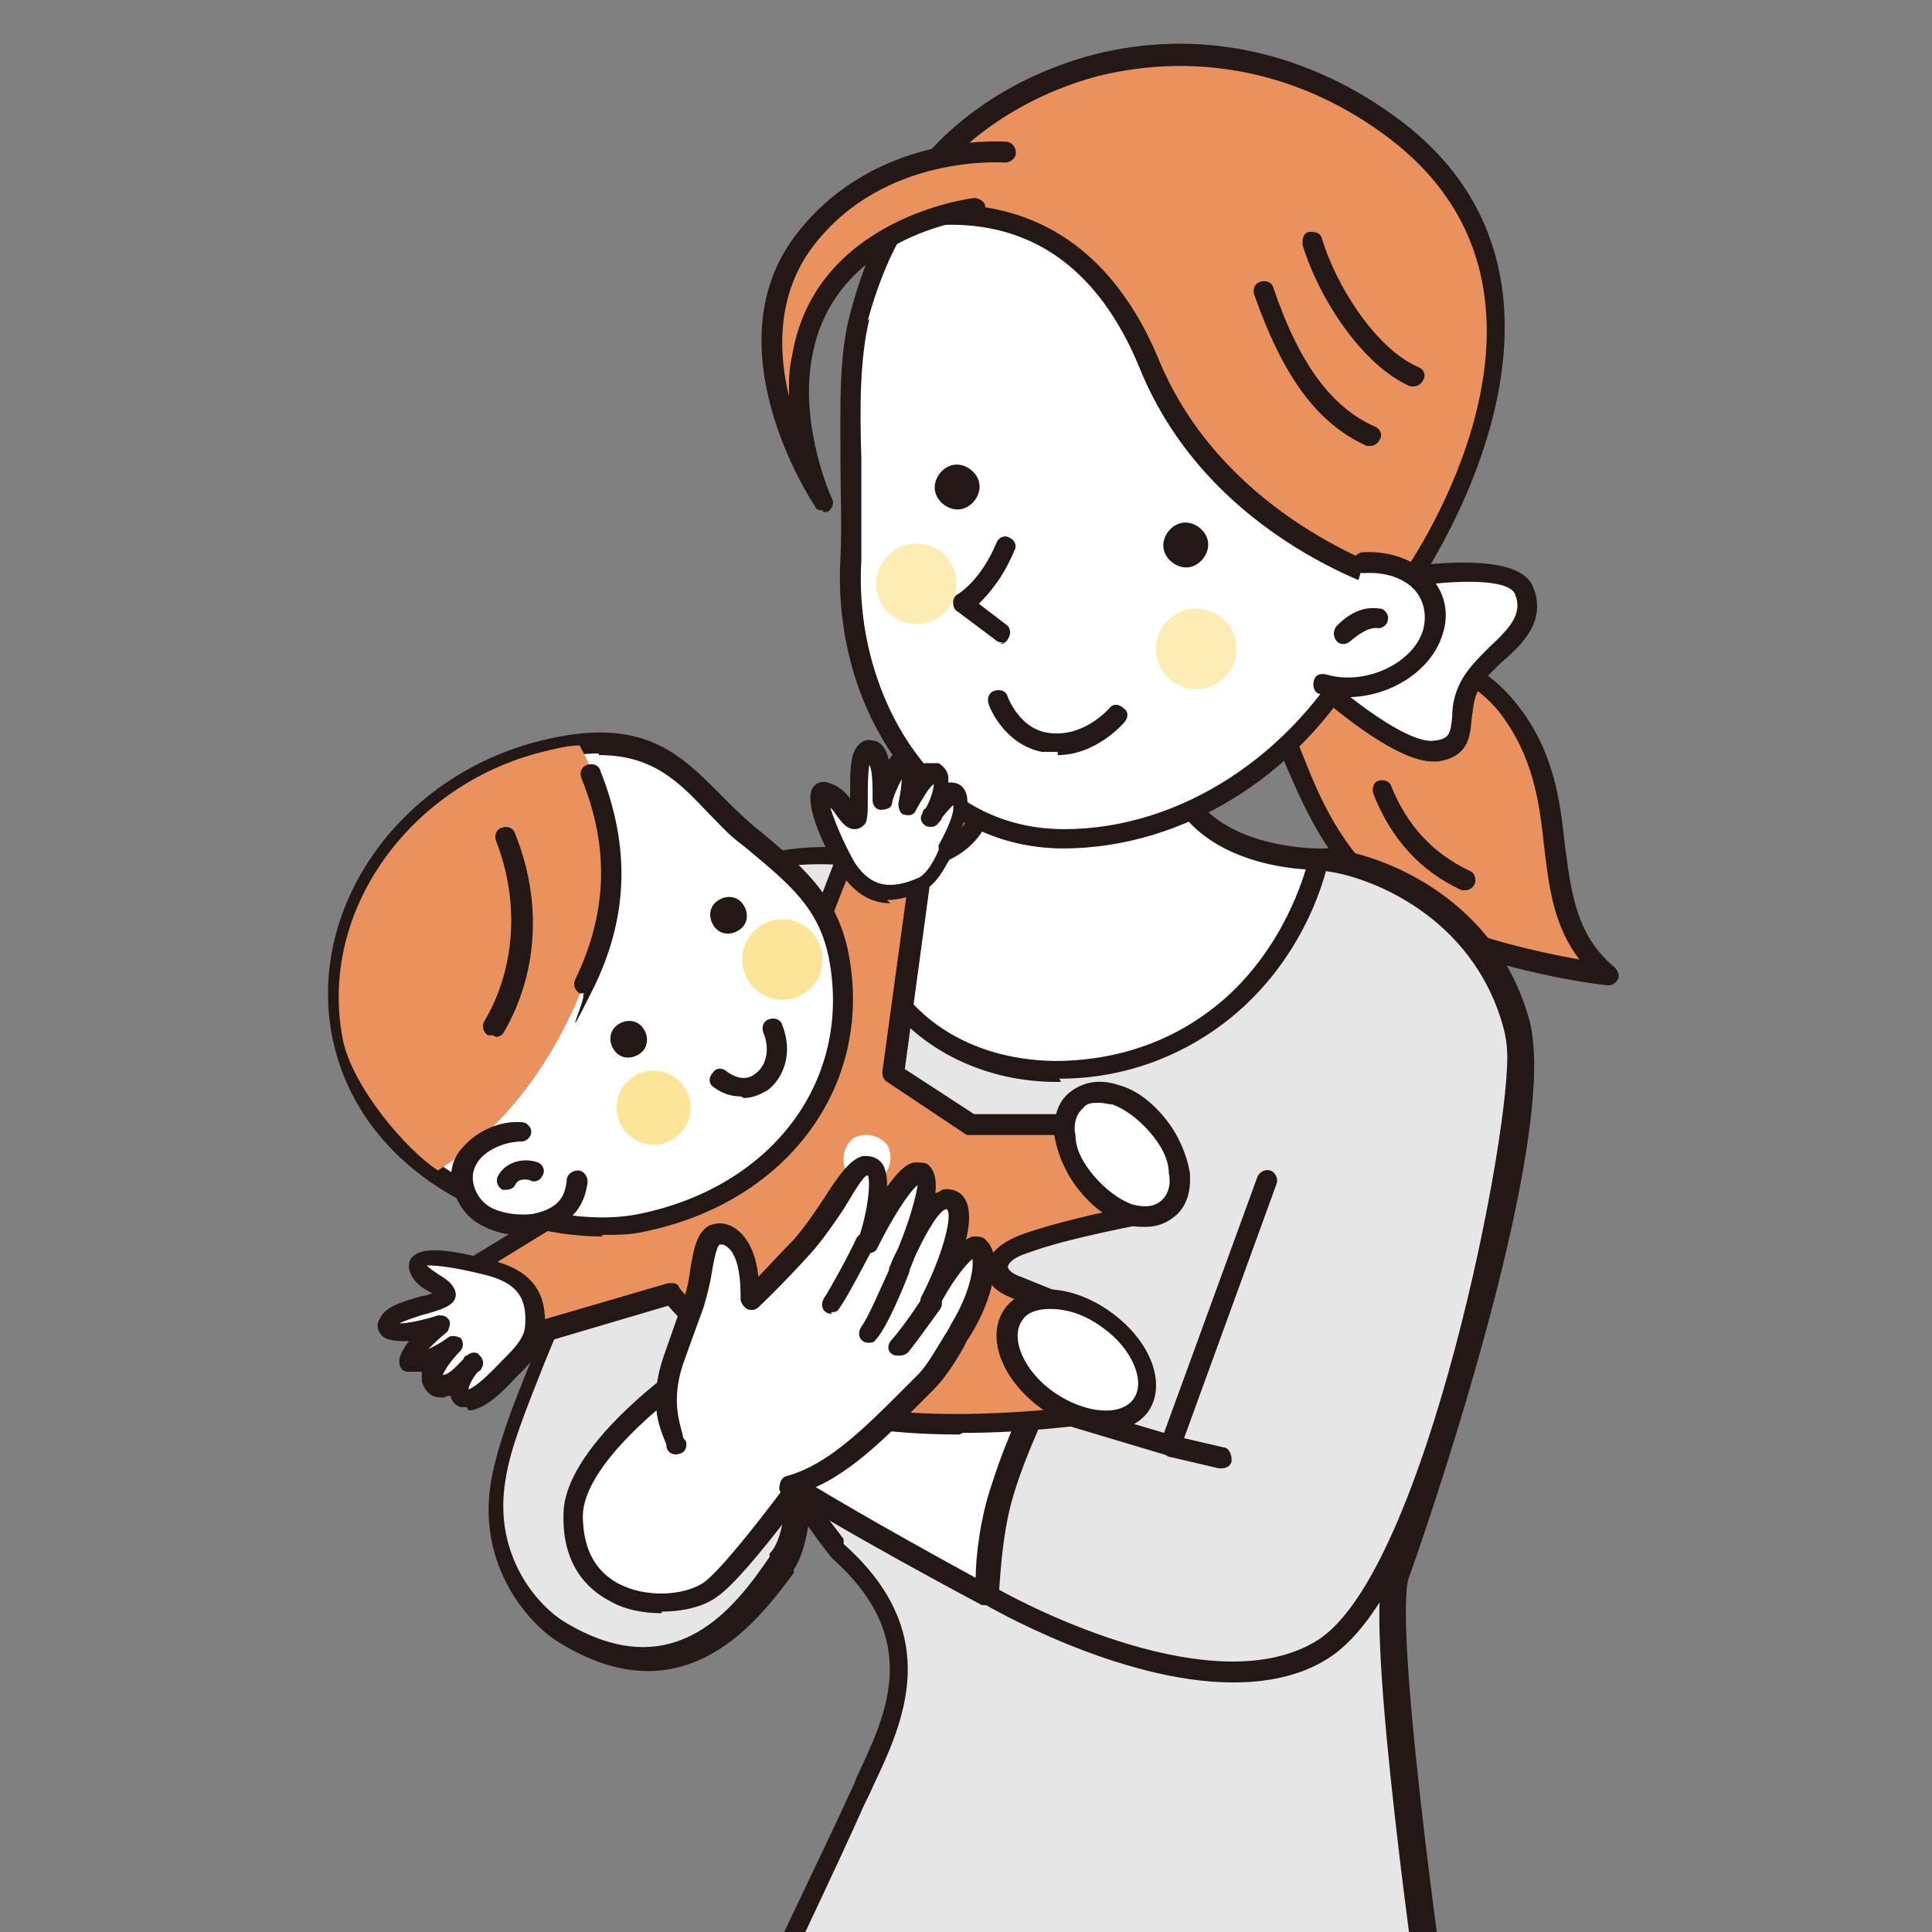 <?xml version="1.0" encoding="UTF-8"?>
<svg xmlns="http://www.w3.org/2000/svg" version="1.1" xmlns:xlink="http://www.w3.org/1999/xlink" viewBox="0 0 120 120">
  <rect x="0" y="0" width="120" height="120" fill="#808080" stroke="none"/>
  <!-- Generator: Adobe Illustrator 29.7.1, SVG Export Plug-In . SVG Version: 2.1.1 Build 8)  -->
  <defs>
    <style>
      .st0 {
        fill: #eeeeef;
      }

      .st1 {
        fill: #231815;
      }

      .st2 {
        fill: #fff;
      }

      .st3 {
        opacity: .4;
      }

      .st3, .st4 {
        fill: #f9be00;
      }

      .st5 {
        fill: none;
      }

      .st4 {
        opacity: .3;
      }

      .st6 {
        clip-path: url(#clippath-1);
      }

      .st7 {
        isolation: isolate;
      }

      .st8 {
        fill: #ea925f;
      }

      .st9 {
        mix-blend-mode: multiply;
      }

      .st10 {
        fill: #e6e6e6;
      }
    </style>
    <clipPath id="clippath-1">
      <rect class="st5" x="17" width="86.1" height="120"/>
    </clipPath>
  </defs>
  <g class="st7">
    <g id="_レイヤー_1" data-name="レイヤー_1">
      <g class="st6">
        <g>
          <g>
            <path class="st8" d="M78.1,40.3s10.8-2.1,15.4,3.7c4.7,5.8,1.3,12.3,6.3,16.6,0,0-8.8-1.1-13-4.1-7.3-5.3-6.1-13.5-10.3-13.5l1.6-2.6Z"/>
            <path class="st1" d="M99.9,61.2s0,0,0,0c-.4,0-9-1.1-13.3-4.2-3.9-2.9-5.5-6.6-6.7-9.4-1.1-2.7-1.8-4-3.3-4.1-.2,0-.4-.1-.5-.3-.1-.2-.1-.4,0-.6l1.6-2.6c0-.2.2-.3.4-.3.5,0,11.2-2.1,16,3.9,2.4,2.9,2.8,6.1,3.1,8.9.4,3,.7,5.6,3.1,7.6.2.2.3.5.2.7-.1.2-.3.4-.6.4ZM77.6,42.4c1.7.5,2.5,2.5,3.4,4.7,1.1,2.8,2.6,6.2,6.2,8.8,2.9,2.1,8.2,3.2,10.9,3.7-1.6-2.1-1.9-4.5-2.2-7.1-.3-2.8-.7-5.6-2.8-8.3-4-4.9-12.9-3.7-14.6-3.5l-.9,1.6Z"/>
          </g>
          <path class="st1" d="M91.1,55.3c0,0-.2,0-.3,0-2.6-1.2-4.4-3.2-5.5-6-.1-.3,0-.7.3-.8.3-.1.7,0,.8.3,1,2.5,2.6,4.2,4.9,5.3.3.1.4.5.3.8-.1.2-.3.4-.6.4Z"/>
          <g>
            <path class="st10" d="M86.6,98s9.5-26.8,7.5-34.2c-2.2-8-9.9-10.1-12-10.3-.5,0-.1,1.7-1.8,2.4-1.7.7-7.1,4.4-13.8,5-4.5.4-7.5,0-9.5-.6,0-3.6,0-6.3,0-6.3,0,0-7.6-1.9-11.4.5-4.2,2.7-7.1,8.3-8.6,18.2-1.2,7.8-5.4,14.6-6.2,19.5-.8,4.9,2,8.3,3.9,9.4,7.7,4.7,11.8-1.6,13.8-4.4.6-.8.9-2.4,1-4.1,1.4,2,2.4,3.2,2.4,3.2,6.8,6,2.8,11.7,1,15.9-1.3,2.9-8,16.9-8,16.9l44.5-.2s-4.1-27.4-3-31.1Z"/>
            <path class="st1" d="M45,129.8c-.2,0-.4-.1-.5-.3-.1-.2-.1-.4,0-.6,0-.1,6.7-14.1,8-16.9.2-.5.5-1,.7-1.6,1.9-4,4.1-8.6-1.5-13.6,0,0,0,0,0,0s-.6-.7-1.5-2c-.2,1.2-.5,2.1-.9,2.7v.2c-2.1,2.8-6.7,9.2-14.6,4.3-1.8-1.1-5.1-4.7-4.2-10,.4-2.2,1.3-4.6,2.5-7.5,1.4-3.6,3-7.6,3.7-12,1.5-9.6,4.4-15.7,8.9-18.6,3.9-2.5,11.5-.6,11.8-.6.3,0,.5.3.5.6,0,0,0,2.5,0,5.8,2.3.6,5.3.7,8.9.4,5.2-.5,9.7-2.9,12.1-4.2.6-.3,1.1-.6,1.5-.8.8-.3.9-.9,1.1-1.4.1-.4.3-1.1,1-1,2.6.2,10.3,2.6,12.5,10.7,2,7.6-7,33.3-7.5,34.6-.9,2.9,1.8,23.2,3,30.8,0,.2,0,.4-.1.5-.1.1-.3.2-.5.2l-44.5.2h0ZM52.4,95.9c6.3,5.6,3.7,11.1,1.8,15.1-.2.5-.5,1-.7,1.5-1.1,2.5-6,12.9-7.6,16.1l42.8-.2c-.7-4.4-3.9-27.2-2.8-30.6,0,0,0,0,0,0,0-.3,9.4-26.7,7.5-33.9-1.9-7.1-8.5-9.5-11.1-9.8,0,0,0,0,0,0-.2.6-.5,1.7-1.8,2.2-.3.1-.8.4-1.4.7-2.5,1.3-7.1,3.8-12.6,4.3-4,.4-7.3.2-9.8-.6-.3,0-.4-.3-.4-.6,0-2.7,0-4.8,0-5.8-1.7-.4-7.5-1.4-10.4.5-4.2,2.7-6.9,8.5-8.3,17.7-.7,4.5-2.3,8.6-3.8,12.2-1.1,2.8-2.1,5.2-2.4,7.2-.8,4.7,2,7.8,3.6,8.8,7,4.3,10.8-1.1,12.8-4v-.2c.6-.6.9-1.9,1-3.7,0-.3.2-.5.5-.6.2,0,.5,0,.7.2,1.3,1.8,2.2,2.9,2.4,3.2Z"/>
          </g>
          <g>
            <path class="st2" d="M72.1,40.1s-.8,7.3,2.3,10.5c2.7,2.8,7.6,2.8,7.6,2.8,0,0-1.2,6.3-6.8,10.2-2.6,1.8-5.9,3-9.6,2.9-4.9,0-8.3-2.3-9.9-4.5-2.2-3-2.1-8.6-2.1-8.6,0,0,5.1,1,7.1-2.2,2.9-4.9-1.3-12.4-1.3-12.4"/>
            <path class="st1" d="M65.9,67.2c0,0-.2,0-.3,0-4.3,0-8.2-1.9-10.4-4.8-2.3-3.1-2.2-8.7-2.2-9,0-.2,0-.4.2-.5.1-.1.3-.2.5-.1,0,0,4.7.9,6.4-1.9,2.7-4.5-1.2-11.7-1.3-11.8-.2-.3,0-.7.2-.8.3-.2.7,0,.8.2.2.3,4.3,7.9,1.3,13-1.7,2.8-5.4,2.7-7,2.6,0,1.6.4,5.3,2,7.5.7,1,3.5,4.2,9.4,4.3,3.3,0,6.5-.9,9.2-2.8,4.2-2.9,5.9-7.4,6.4-9.1-1.6-.1-5.1-.6-7.3-3-3.2-3.4-2.5-10.7-2.5-11,0-.3.4-.6.7-.6.3,0,.6.3.6.7,0,0-.7,7,2.1,10,2.4,2.6,7,2.6,7.2,2.6h0c.2,0,.4,0,.5.2.1.1.2.3.1.5,0,.3-1.3,6.6-7.1,10.6-2.9,2-6.2,3-9.6,3Z"/>
          </g>
          <g>
            <g>
              <path class="st2" d="M81.1,37s12.3-3,13.5-.3-2.5,4-3.4,6c-.8,2,.2,3.7-2,4-2.2.3-7.5-4.3-9.1-5.9-1.6-1.6,1-3.7,1-3.7Z"/>
              <path class="st1" d="M89,47.3c-3.1,0-9.3-6.1-9.3-6.1-.5-.5-.7-1.1-.7-1.8,0-1.5,1.6-2.7,1.8-2.9,0,0,.2,0,.2-.1,3-.7,12.9-2.9,14.2,0,.9,2.1-.6,3.6-1.9,4.7-.6.6-1.3,1.2-1.5,1.8-.3.6-.3,1.2-.4,1.8-.1,1.1-.2,2.3-2.1,2.6,0,0-.2,0-.3,0ZM81.4,37.6c-.4.3-1.1,1.1-1.2,1.9,0,.3,0,.6.3.8,2,2.1,6.8,6,8.6,5.7.9-.1,1-.4,1.1-1.5,0-.6.1-1.3.5-2.1.4-.8,1.1-1.5,1.8-2.2,1.3-1.2,2.1-2.1,1.6-3.3-.6-1.4-7-.7-12.6.7Z"/>
            </g>
            <g>
              <path class="st2" d="M53.4,19.7c-1.1,4-.3,9.3-.6,15.1-.4,8.8,4.6,17.3,13.3,17.3,8.1,0,15.1-5.4,18.5-12,2.3-4.4,4.1-13,2.9-18.5-1.2-5.5-11.7-15-20.2-14.2-8.3.8-12,5-13.9,12.3Z"/>
              <path class="st1" d="M66.1,52.7h0c-3.6,0-6.8-1.4-9.2-4-3.2-3.4-5-8.6-4.7-14,.1-2.1,0-4.2,0-6.2,0-3.3-.1-6.4.6-9h0c2.1-8.1,6.5-12,14.4-12.7,8.6-.9,19.7,8.8,20.9,14.7,1.2,5.6-.6,14.5-3,18.9-3.9,7.5-11.4,12.3-19.1,12.3ZM54,19.8c-.6,2.5-.6,5.5-.5,8.7,0,2,0,4.1,0,6.3-.3,5,1.4,9.9,4.3,13.1,2.2,2.4,5.1,3.6,8.3,3.6h0c7.2,0,14.2-4.6,18-11.6,2.3-4.3,4-12.8,2.8-18.1-1.1-5.3-11.7-14.5-19.6-13.7-7.5.7-11.3,4.2-13.4,11.8h0Z"/>
            </g>
            <g>
              <path class="st8" d="M55.9,13.4c-.4.8,10.3-3.4,15.5,9.3,4.4,10.6,15.9,13.7,15.9,13.7,0,0,13-18-.7-28.4-12.1-9.2-26.9-3.3-30.8,5.3Z"/>
              <path class="st1" d="M87.3,37c0,0-.1,0-.2,0-.5-.1-11.9-3.3-16.3-14.1-4-9.8-11.2-9.1-14-8.8-.9,0-1.2.1-1.5-.3-.1-.2-.2-.5,0-.7h0c2-4.5,6.9-8.2,12.6-9.7,6.6-1.7,13.4-.2,19.1,4.1,14,10.6.9,29.1.8,29.2-.1.2-.3.3-.5.3ZM58.9,12.7c3.6,0,9.6,1.2,13.1,9.7,3.8,9.1,13,12.6,15.1,13.3,1.8-2.6,11.3-17.9-.8-27.1-5.4-4.1-11.8-5.4-18-3.9-5,1.3-9.3,4.4-11.4,8.1.5,0,1.2-.1,2-.1ZM55.9,13.4h0,0Z"/>
            </g>
            <path class="st1" d="M75,33.5c.2.7-.3,1.5-1,1.7-.7.2-1.5-.3-1.7-1-.2-.7.3-1.5,1-1.7.7-.2,1.5.3,1.7,1Z"/>
            <path class="st1" d="M60.8,29.9c.2.7-.3,1.5-1,1.7-.7.2-1.5-.3-1.7-1-.2-.7.3-1.5,1-1.7.7-.2,1.5.3,1.7,1Z"/>
            <path class="st1" d="M85.2,27.7c0,0-.2,0-.3,0-3.1-1.4-5.2-4.3-7-9.4-.1-.3,0-.7.4-.8.3-.1.7,0,.8.4,1.6,4.7,3.6,7.4,6.3,8.6.3.1.5.5.3.8-.1.2-.3.4-.6.4Z"/>
            <path class="st1" d="M87.8,24c0,0-.2,0-.2,0-3-1.3-5.7-5.5-6.7-8.8,0-.3,0-.7.4-.8.3,0,.7,0,.8.4.9,3,3.4,6.9,6,8,.3.1.5.5.3.8-.1.2-.3.4-.6.4Z"/>
            <g>
              <path class="st2" d="M69.3,44.3s-1.8,2.2-4.5,1.7c-2.1-.4-2.9-2.6-2.9-2.6"/>
              <path class="st1" d="M65.7,46.7c-.3,0-.6,0-1,0-2.4-.5-3.3-2.9-3.3-3-.1-.3,0-.7.4-.8.3-.1.7,0,.8.4,0,0,.7,1.9,2.4,2.2,2.2.4,3.8-1.4,3.9-1.5.2-.3.6-.3.9,0,.3.2.3.6,0,.9,0,0-1.7,2-4.1,2Z"/>
            </g>
            <g>
              <path class="st2" d="M84.7,35c2.9-.2,5.1,1.8,4.4,4.3-.7,2.5-4.1,4-6.8,3.2"/>
              <path class="st1" d="M83.7,43.3c-.6,0-1.1,0-1.7-.2-.3,0-.5-.4-.4-.8s.4-.5.8-.4c2.4.7,5.4-.7,6-2.8.2-.8.1-1.6-.4-2.3-.7-.9-2-1.3-3.3-1.2-.3,0-.6-.2-.7-.6,0-.3.2-.6.6-.7,1.8-.1,3.4.5,4.4,1.7.8,1,1,2.2.6,3.4-.7,2.3-3.3,3.9-5.9,3.9Z"/>
            </g>
            <g>
              <path class="st2" d="M85.7,38.4c-.8-.1-1.5.4-2.2,1"/>
              <path class="st1" d="M83.5,40c-.2,0-.3,0-.5-.2-.2-.3-.2-.6,0-.9.5-.5,1.4-1.3,2.7-1.1.3,0,.6.4.5.7,0,.3-.4.6-.7.5-.5,0-1,.3-1.6.8-.1.1-.3.2-.4.2Z"/>
            </g>
            <g>
              <path class="st8" d="M60.5,12.8s-9.4,1-10.7,9.3c-.7,4.4,1.3,8.9,1.3,8.9,0,0-6.3-9.5-1.1-16.2,4.7-6.1,12.5-5.4,12.5-5.4"/>
              <path class="st1" d="M51.1,31.7c-.2,0-.4,0-.5-.3-.3-.4-6.5-10-1.1-16.9,4.9-6.3,12.7-5.7,13-5.7.3,0,.6.3.6.7,0,.3-.3.6-.7.6,0,0-7.5-.6-11.9,5.2-2.2,2.9-2.2,6.4-1.5,9.3,0-.8,0-1.7.2-2.5,1.4-8.6,11.2-9.8,11.3-9.8.3,0,.7.2.7.6,0,.3-.2.7-.6.7-.4,0-9,1.1-10.2,8.8-.7,4.1,1.2,8.5,1.3,8.6.1.3,0,.6-.3.8,0,0-.2,0-.3,0Z"/>
            </g>
            <g>
              <path class="st2" d="M62.6,34c-1.1,2.7-2.7,3.5-2.7,3.5l2.4,1.8"/>
              <path class="st1" d="M62.3,39.9c-.1,0-.3,0-.4-.1l-2.4-1.8c-.2-.1-.3-.3-.3-.6,0-.2.1-.4.3-.5,0,0,1.4-.8,2.4-3.2.1-.3.5-.5.8-.3.3.1.5.5.3.8-.7,1.7-1.6,2.7-2.2,3.3l1.7,1.3c.3.2.3.6.1.9-.1.2-.3.3-.5.3Z"/>
            </g>
          </g>
          <g>
            <path class="st10" d="M94.3,65.1c.4,4.5-4.8,32.9-12.1,37.4-7.3,4.5-20.9-3.5-20.9-3.5l1.1-12.3,10.4,3.1,6-16.5"/>
            <path class="st1" d="M76.6,104.5c-7.1,0-15.2-4.7-15.7-5-.2-.1-.3-.4-.3-.6l1.1-12.3c0-.2.1-.4.3-.5.2-.1.3-.1.5,0l9.8,2.9,5.8-15.9c.1-.3.5-.5.8-.4.3.1.5.5.4.8l-6,16.5c-.1.3-.4.5-.8.4l-9.7-2.9-1,11.1c2.1,1.2,13.7,7.2,20,3.3,6.8-4.2,12.2-32.2,11.8-36.8,0-.3.2-.6.6-.7.3,0,.6.2.7.6.4,4.1-4.6,33.1-12.4,38-1.7,1.1-3.8,1.5-5.9,1.5Z"/>
          </g>
          <g>
            <path class="st2" d="M61.3,99s-9.2-4.8-12.7-7.3c-3.6-2.4-4.6-9.5-4.9-12.5-.3-2.9,9.4-1.6,9.4-1.6,0,0,1.6,3.9,1,6-.6,2.1.2,1,.2,1,0,0,6,2.2,10.1,2.8,0,0-1.2,2.5-1.9,4.9-.9,2.9-1,6.7-1,6.7Z"/>
            <path class="st1" d="M61.3,99.7c-.1,0-.2,0-.3,0-.4-.2-9.2-4.9-12.8-7.3-3.4-2.3-4.7-8.3-5.2-12.9,0-.6.1-1.1.5-1.5,1.9-1.8,8.8-1,9.6-.9.2,0,.4.2.5.4,0,.2,1.7,4.1,1,6.4,0,0,0,.2,0,.3.9.3,6.2,2.2,9.8,2.8.2,0,.4.2.5.3,0,.2,0,.4,0,.6,0,0-1.2,2.5-1.9,4.8-.9,2.8-.9,6.5-1,6.5,0,.2-.1.4-.3.5,0,0-.2,0-.3,0ZM48.6,78c-1.9,0-3.7.2-4.3.8-.1.1-.2.3-.2.4.7,6.2,2.3,10.4,4.7,12,2.9,1.9,9.4,5.5,11.8,6.8,0-1.3.3-3.8,1-5.8.5-1.6,1.2-3.3,1.6-4.2-3.4-.7-7.7-2.1-9-2.6-.3.3-.6.2-.8.1-.6-.3-.4-1.2-.1-2,.4-1.4-.4-4-.8-5.2-1.1-.1-2.6-.2-3.9-.2Z"/>
          </g>
          <g>
            <g>
              <path class="st8" d="M63.6,77.3c2.5-.9,7.4-1.8,7.4-1.8l-3.7-5.5h-7.2s-4.8-3.2-4.8-3.2l1.7-12.2-4.3-2.1-2,5.3-6.4,11.7-16,9.8,4.1,3.8,9.3-2.7s1.3,1.9,6.5,5.8c5.1,3.8,19.1,1.9,19.1,1.9v-6.3c0,0-2.2-.9-4.2-1.7-1.6-.6-1.6-1.9.6-2.7Z"/>
              <path class="st1" d="M59.6,89.1c-4.2,0-9.1-.5-11.8-2.5-4-2.9-5.7-4.8-6.3-5.5l-8.8,2.6c-.2,0-.4,0-.6-.1l-4.1-3.8c-.1-.1-.2-.3-.2-.5,0-.2.1-.4.3-.5l15.9-9.7,6.3-11.6,2-5.2c0-.2.2-.3.4-.4.2,0,.3,0,.5,0l4.3,2.1c.2.1.4.4.3.6l-1.6,11.8,4.3,2.8h7c.2,0,.4.1.5.3l3.7,5.5c.1.2.1.4,0,.6,0,.2-.3.3-.5.4,0,0-4.9.9-7.3,1.8h0c-1,.3-1.3.7-1.3.9,0,.1.2.4.8.6,2,.8,4.2,1.7,4.2,1.7.2,0,.4.3.4.6v6.3c0,.3-.2.6-.5.6-.3,0-3.7.5-7.7.5ZM41.7,79.7c.2,0,.4,0,.5.3,0,0,1.4,1.9,6.3,5.6,4.3,3.2,15.5,2.1,18.1,1.8v-5.3c-.8-.3-2.3-.9-3.8-1.5-1-.4-1.6-1-1.5-1.8,0-.5.3-1.4,2.1-2.1,1.9-.7,5-1.4,6.6-1.7l-3-4.5h-6.8c-.1,0-.2,0-.3-.1l-4.8-3.2c-.2-.1-.3-.4-.3-.6l1.6-11.7-3.3-1.6-1.8,4.6-6.4,11.8c0,0-.1.2-.2.2l-15.3,9.4,3.2,3,8.9-2.6c0,0,.1,0,.2,0ZM63.6,77.3h0,0Z"/>
            </g>
            <g>
              <ellipse class="st2" cx="69.7" cy="71.7" rx="2.8" ry="4.4" transform="translate(-29.7 60.5) rotate(-39.4)"/>
              <path class="st1" d="M71.1,76.2c-.4,0-.8,0-1.2-.2-1.1-.3-2.1-1.1-2.9-2.1-.8-1-1.3-2.2-1.5-3.3-.1-1.2.2-2.2,1-2.8.8-.6,1.8-.8,3-.4,1.1.3,2.1,1.1,2.9,2.1h0c.8,1,1.3,2.2,1.5,3.3.1,1.2-.2,2.2-1,2.8-.5.4-1.1.6-1.7.6ZM68.2,68.5c-.3,0-.7,0-.9.3-.6.5-.6,1.3-.5,1.7,0,.9.5,1.8,1.2,2.6.7.8,1.5,1.4,2.3,1.7.4.1,1.2.3,1.8-.2.6-.5.6-1.3.5-1.7,0-.9-.5-1.8-1.2-2.6h0c-.7-.8-1.5-1.4-2.3-1.7-.2,0-.5-.1-.8-.1Z"/>
            </g>
            <g>
              <ellipse class="st2" cx="66.9" cy="84.5" rx="3.1" ry="4.9" transform="translate(-40.8 89.4) rotate(-54.3)"/>
              <path class="st1" d="M68.6,88.9c-1.2,0-2.6-.5-3.9-1.4-2.5-1.8-3.5-4.5-2.3-6.2,1.2-1.7,4.1-1.6,6.6.2h0c2.5,1.8,3.5,4.5,2.3,6.2-.6.8-1.6,1.2-2.7,1.2ZM65.2,81.3c-.7,0-1.4.2-1.7.7-.8,1.1.1,3.2,2,4.5,1.9,1.3,4.1,1.5,4.9.4.8-1.1-.1-3.2-2-4.5h0c-1.1-.8-2.2-1.1-3.2-1.1Z"/>
            </g>
            <path class="st2" d="M55.1,71.1c.4.7.2,1.6-.4,2.1-.7.4-1.6.2-2.1-.4-.4-.7-.2-1.6.4-2.1.7-.4,1.6-.2,2.1.4Z"/>
            <path class="st2" d="M58.6,75.4c.4.7.2,1.6-.4,2.1-.7.4-1.6.2-2.1-.4-.4-.7-.2-1.6.4-2.1.7-.4,1.6-.2,2.1.4Z"/>
            <g>
              <path class="st2" d="M52.7,53.9c-1.1-1.5-2.5-5-1.4-4.7,1.2.4,1.5,1.6,2,1.7.5,0-.3-4.4.9-4.2.8.1.7,3,.7,3,0,0,1-2.9,1.5-2.3s0,2.6,0,2.6c0,0,1.1-2.3,1.8-1.9,1,.5-.3,2.6-.3,2.6,0,0,1-1.9,1.7-1.2.4.5,0,1.8-.7,3.1-.4.8-.8,1.9-1.6,2.3-2.2,1.1-3.6.5-4.7-1Z"/>
              <path class="st1" d="M55.3,56.1c-1.2,0-2.2-.6-3.1-1.9h0c-.7-.9-2.4-4.3-1.7-5.3.2-.3.6-.4.9-.3.7.2,1.1.6,1.4,1,0,0,0-.2,0-.3,0-1.5,0-2.6.6-3.1.2-.2.5-.3.8-.2.5,0,.9.6,1,1.2.4-.6.7-.7.8-.7.3,0,.5,0,.7.3.2.2.3.5.3.9.2-.1.3-.3.5-.3.3,0,.6,0,.8,0,.3.2.5.4.6.8,0,.1,0,.3,0,.4.3,0,.6,0,.9.3.6.7.2,2-.6,3.8v.3c-.5.8-.9,1.8-1.8,2.3-.8.4-1.6.6-2.3.6ZM51.5,49.9c.2.8.9,2.5,1.6,3.7h0c1,1.5,2.2,1.7,4,.9.5-.3.9-1,1.2-1.7v-.3c1.1-2,.9-2.4.9-2.5,0,0-.4.4-.7.8,0,.1-.1.2-.2.3-.2.3-.5.3-.8.2-.3-.2-.4-.5-.2-.8,0,0,0-.2.2-.3.3-.5.5-1.2.5-1.5,0,0,0,0,0,0-.3.2-.7.9-1.1,1.6-.1.3-.4.4-.7.3-.3,0-.4-.4-.4-.7.1-.5.2-1,.2-1.5-.2.4-.5,1-.6,1.5,0,.3-.4.4-.7.4-.3,0-.5-.3-.5-.6,0-.9,0-1.8-.2-2.2-.1.5-.1,1.4-.1,2,0,1.1,0,1.6-.3,1.8-.1.1-.3.2-.5.2-.5,0-.8-.4-1.1-.8-.2-.3-.4-.6-.7-.7Z"/>
            </g>
            <g>
              <path class="st2" d="M30.4,78.6c-1.8-.4-4.6-1.1-4.5,0,.2.9,1.7,1.2,1.9,1.8.1.6-4.3,1-3.6,2.1.4.7,3.3-.2,3.3-.2,0,0-2.5,2.1-1.8,2.3s2.4-1,2.4-1c0,0-1.7,1.8-1.1,2.4.9.7,2.3-1.3,2.3-1.3,0,0-1.4,1.7-.4,2,.6.2,1.6-.7,2.7-1.8.6-.6,1.6-1.5,1.7-2.4.2-2.5-1-3.4-2.8-3.9Z"/>
              <path class="st1" d="M29,87.4c-.1,0-.3,0-.4,0-.3-.1-.6-.4-.6-.7-.1,0-.3,0-.4.1-.4,0-.7,0-1-.3-.2-.2-.3-.4-.4-.7,0-.2,0-.4,0-.6-.3,0-.7,0-.9,0-.3,0-.5-.3-.5-.6,0-.2,0-.5.6-1.3-.8,0-1.5,0-1.8-.5-.2-.3-.2-.6,0-.9.3-.7,1.2-1,2.6-1.4.2,0,.5-.1.7-.2,0,0,0,0-.1,0-.6-.3-1.2-.7-1.4-1.5,0-.3,0-.6.3-.8.6-.5,1.9-.5,4.9.3h0c2.4.6,3.5,2,3.2,4.5,0,1-.9,1.9-1.6,2.6l-.2.2c-1.1,1.2-2.1,2-2.9,2ZM29.6,85.3c-.3.4-.5.8-.5,1,0,0,.5-.1,2-1.7l.2-.2c.5-.5,1.2-1.2,1.3-1.9.2-1.9-.5-2.8-2.4-3.3h0c-2.4-.6-3.3-.6-3.7-.6.2.2.5.4.8.6.5.3.9.6,1,1.1.1.7-.7,1-1.8,1.3-.4.1-1.3.4-1.7.6.5,0,1.5-.2,2.4-.5.3,0,.5,0,.7.3.1.2,0,.5-.1.7-.5.4-.9.8-1.2,1.1.4-.2.8-.4,1.2-.7.2-.2.6-.1.8,0,.2.2.2.6,0,.8-.5.5-1,1.2-1.1,1.5.4,0,.9-.6,1.3-1,0-.1.1-.2.2-.2.2-.2.6-.3.8,0,.2.2.3.5.1.8,0,0,0,.1-.2.2Z"/>
            </g>
            <g>
              <path class="st2" d="M52.1,59.5c1.6,8.2-4.1,14.9-12.3,16.5-6.5,1.3-16.7-2.8-18.5-11.4-1.8-8.1,4.3-16,12.4-17.9,7.6-1.9,9.1,2.2,12.6,5.2,2.8,2.3,5,4,5.7,7.6Z"/>
              <path class="st1" d="M37.4,76.8c-6.5,0-14.9-4-16.7-12.1-1.8-8.1,4-16.5,12.9-18.7,6.4-1.6,8.7.9,11.2,3.4.6.6,1.3,1.3,2,1.9l.5.4c2.5,2.1,4.7,3.9,5.4,7.5,1.6,8.2-3.8,15.5-12.7,17.3-.8.2-1.7.2-2.6.2ZM37.2,46.8c-.9,0-2,.1-3.3.5-8.2,2-13.6,9.7-12,17.2,1.8,8.3,11.9,12.1,17.8,10.9,8.3-1.7,13.2-8.3,11.8-15.8h0c-.6-3.2-2.5-4.7-5-6.8l-.5-.4c-.8-.6-1.4-1.3-2.1-2-1.8-1.9-3.4-3.5-6.7-3.5Z"/>
            </g>
            <g class="st9">
              <path class="st8" d="M37.5,57.5c1.2-4.2.2-8.1-1.5-11.2-.7,0-1.5.2-2.3.4-8.1,2-14,9.8-12.4,17.9.6,2.9,3.9,6.8,5.9,8.1,6.5-4.1,9.1-11,10.3-15.2Z"/>
            </g>
            <path class="st1" d="M36.3,61.7c0,0-.2,0-.3,0-.3-.2-.4-.5-.3-.8,2-4.1,2.2-8.2.4-12.6-.1-.3,0-.7.4-.8.3-.1.7,0,.8.4,1.9,4.8,1.7,9.2-.5,13.6s-.3.3-.6.3Z"/>
            <path class="st1" d="M30.6,64.3c-.1,0-.2,0-.3,0-.3-.2-.4-.6-.2-.9,1.9-3.2,2.2-7.4.7-11.2-.1-.3,0-.7.4-.8.3-.1.7,0,.8.4,1.7,4.2,1.4,8.7-.7,12.3-.1.2-.3.3-.5.3Z"/>
            <path class="st1" d="M39.9,63.8c.4.5.4,1.2-.1,1.6-.5.4-1.2.4-1.6-.1-.4-.5-.4-1.2.1-1.6.5-.4,1.2-.4,1.6.1Z"/>
            <path class="st1" d="M46.1,56.1c.4.5.4,1.2-.1,1.6-.5.4-1.2.4-1.6-.1-.4-.5-.4-1.2.1-1.6.5-.4,1.2-.4,1.6.1Z"/>
            <g>
              <path class="st2" d="M44.7,67c1.9,1.5,4.2-.6,3.2-3.2"/>
              <path class="st1" d="M46,68.1c-.6,0-1.2-.2-1.7-.6-.3-.2-.3-.6,0-.9.2-.3.6-.3.9,0,.6.4,1.2.5,1.7.1.6-.4,1-1.4.5-2.6-.1-.3,0-.7.4-.8.3-.1.7,0,.8.4.7,1.8,0,3.3-.9,4-.5.3-1,.5-1.5.5Z"/>
            </g>
            <g>
              <path class="st2" d="M35.8,73.4c-.2,1.5-1.1,2.3-2.7,2.6-1.9.4-4-.4-4.4-2.3-.4-1.9,1.8-3.4,3.7-3.3"/>
              <path class="st1" d="M32.2,76.7c-.8,0-1.5-.2-2.1-.5-1.1-.5-1.7-1.4-2-2.5-.2-.9,0-1.8.7-2.5.9-1,2.3-1.6,3.6-1.5.3,0,.6.3.6.6,0,.3-.3.6-.6.6-.9,0-2,.4-2.6,1.1-.4.5-.5,1-.4,1.5.2.9.8,1.4,1.3,1.6.7.3,1.6.4,2.4.3,1.4-.3,2-.9,2.1-2.1,0-.3.3-.6.7-.6.3,0,.6.3.6.7-.2,1.7-1.2,2.8-3.2,3.2-.4,0-.7.1-1.1.1Z"/>
            </g>
            <g>
              <path class="st2" d="M31.5,73.3c.4-.8,1.3-.8,1.7-.6"/>
              <path class="st1" d="M31.5,73.9c0,0-.2,0-.3,0-.3-.2-.4-.5-.3-.8.5-1,1.7-1.2,2.5-.9.3.1.5.5.3.8-.1.3-.5.5-.8.3,0,0-.7-.2-.9.3-.1.2-.3.3-.6.3Z"/>
            </g>
            <circle class="st3" cx="40.6" cy="68.8" r="2.3"/>
            <circle class="st3" cx="48.6" cy="59.6" r="2.5"/>
          </g>
          <g>
            <path class="st2" d="M43.6,84.7s-7.8,5.2-8,9.4c-.2,6,6.2,6.2,8.5,4.7,1.8-1.2,7.7-9.6,7.7-9.6l-8.3-4.5Z"/>
            <path class="st1" d="M41.1,100.2c-1.1,0-2.3-.2-3.3-.8-1.3-.7-2.9-2.2-2.8-5.4.1-4.5,7.9-9.7,8.2-9.9.2-.1.4-.1.6,0l8.3,4.5c.2,0,.3.2.3.4,0,.2,0,.4,0,.5-.6.9-6,8.5-7.9,9.7-.8.6-2.1.9-3.4.9ZM43.6,85.4c-2.3,1.6-7.3,5.6-7.4,8.7,0,2,.7,3.4,2.1,4.2,1.8,1,4.2.8,5.4,0,1.3-.9,5.3-6.2,7.1-8.8l-7.3-4Z"/>
          </g>
          <g>
            <path class="st2" d="M42,89.7c-.3-.8-1.2-2.3-.2-5.2,0,0,.6-1.7,1.3-3.7.7-1.9.5-4.8,2-4.1,1.7.7,1.5,4.1,1.5,4.1,0,0,1.3-1.3,3.2-3.4,1.9-2.1,3.3-5.6,4.4-4.9,1,.7-.3,4.7-.3,4.7,0,0,2.5-5,3.5-4.3,1,.6-1.4,6-1.4,6,0,0,2-5.2,3.3-4.2,1.3,1-1.4,6.2-1.4,6.2,0,0,2.3-4,3-3.3.7.7.2,2.9-1.1,5-.5.8-1.4,2.5-2.2,3.3-2.9,2.9-5.4,5.6-8.4,6.4"/>
            <path class="st1" d="M49,93c-.3,0-.5-.2-.6-.5,0-.3.1-.7.4-.8,2.6-.7,4.8-2.9,7.4-5.5l.8-.8c.6-.6,1.2-1.7,1.7-2.5.2-.3.3-.5.4-.7,1.1-1.8,1.4-3.4,1.3-4-.5.4-1.4,1.6-2.1,3-.2.3-.5.4-.8.2-.3-.2-.4-.5-.3-.8,1.4-2.7,2-5.2,1.6-5.5-.4,0-1.2,1.3-1.9,2.8-.2.4-.3.8-.5,1.2-.1.3-.5.5-.8.3-.3-.1-.5-.5-.3-.8.1-.3.3-.7.5-1.1.7-1.7,1.1-3.2,1.2-3.9-.6.5-1.6,2.1-2.5,3.9-.1.3-.5.4-.8.3-.3-.1-.5-.5-.4-.8.6-1.7.8-3.6.6-4-.3,0-1,1.3-1.5,2.1-.6.9-1.3,1.9-2,2.7-1.9,2.1-3.3,3.4-3.3,3.4-.2.2-.5.2-.7.1-.2-.1-.4-.4-.4-.6,0-.8,0-3-1.1-3.4-.1,0-.2,0-.2,0-.2.1-.4,1.2-.5,1.8-.1.7-.3,1.4-.5,2.1-.7,1.9-1.3,3.6-1.3,3.6-.7,2.2-.2,3.5,0,4.3,0,.2.1.3.2.4.1.3,0,.7-.4.8-.3.1-.7,0-.8-.4,0-.1,0-.2-.1-.4-.4-1-1-2.5-.1-5.2,0,0,.6-1.7,1.3-3.7.2-.6.3-1.2.4-1.9.2-1.2.4-2.2,1.2-2.6.3-.1.7-.2,1.2,0,1.2.5,1.7,2,1.8,3.2.6-.6,1.3-1.4,2.2-2.3.7-.8,1.3-1.7,1.9-2.6.9-1.4,1.6-2.4,2.4-2.6.3,0,.6,0,.9.2.5.3.6,1,.6,1.7.6-.8,1.1-1.4,1.7-1.5.3,0,.6,0,.8.1.4.3.6.9.5,1.8.1,0,.3-.1.4-.2.4-.1.8,0,1.1.2.7.5.7,1.7.4,2.9.2-.1.3-.2.5-.2.3,0,.6,0,.8.3,1,1,.3,3.7-1,5.8-.1.2-.3.4-.4.7-.5.9-1.2,2-1.9,2.7l-.8.8c-2.7,2.7-5,5-8,5.8,0,0-.1,0-.2,0Z"/>
          </g>
          <g>
            <path class="st2" d="M53.8,77.2s-1.5,3-2.1,3.8"/>
            <path class="st1" d="M51.7,81.6c-.1,0-.3,0-.4-.1-.3-.2-.3-.6-.1-.9.4-.6,1.6-2.8,2-3.7.2-.3.5-.4.8-.3.3.2.4.5.3.8-.2.3-1.6,3.1-2.2,3.9-.1.2-.3.2-.5.2Z"/>
          </g>
          <g>
            <path class="st2" d="M55.8,78.9s-1.3,3.2-1.9,3.9"/>
            <path class="st1" d="M54,83.4c-.1,0-.3,0-.4-.1-.3-.2-.3-.6-.1-.9.4-.5,1.3-2.6,1.8-3.7.1-.3.5-.5.8-.3.3.1.5.5.3.8-.1.3-1.3,3.3-2,4-.1.2-.3.2-.5.2Z"/>
          </g>
          <g>
            <path class="st2" d="M57.8,80.9s-1.1,1.7-1.9,2.7"/>
            <path class="st1" d="M55.8,84.2c-.1,0-.3,0-.4-.1-.3-.2-.3-.6,0-.9.8-.9,1.9-2.6,1.9-2.6.2-.3.6-.4.9-.2.3.2.4.6.2.9,0,0-1.2,1.7-2,2.7-.1.1-.3.2-.5.2Z"/>
          </g>
          <g>
            <line class="st0" x1="72.8" y1="89.8" x2="75.8" y2="90.6"/>
            <path class="st1" d="M75.8,91.2s0,0-.1,0l-3-.7c-.3,0-.5-.4-.5-.8,0-.3.4-.5.8-.5l3,.7c.3,0,.5.4.5.8,0,.3-.3.5-.6.5Z"/>
          </g>
          <circle class="st4" cx="74.3" cy="40.3" r="2.5"/>
          <circle class="st4" cx="57" cy="36.3" r="2.5" transform="translate(8.9 83.8) rotate(-77.2)"/>
        </g>
      </g>
    </g>
  </g>
</svg>